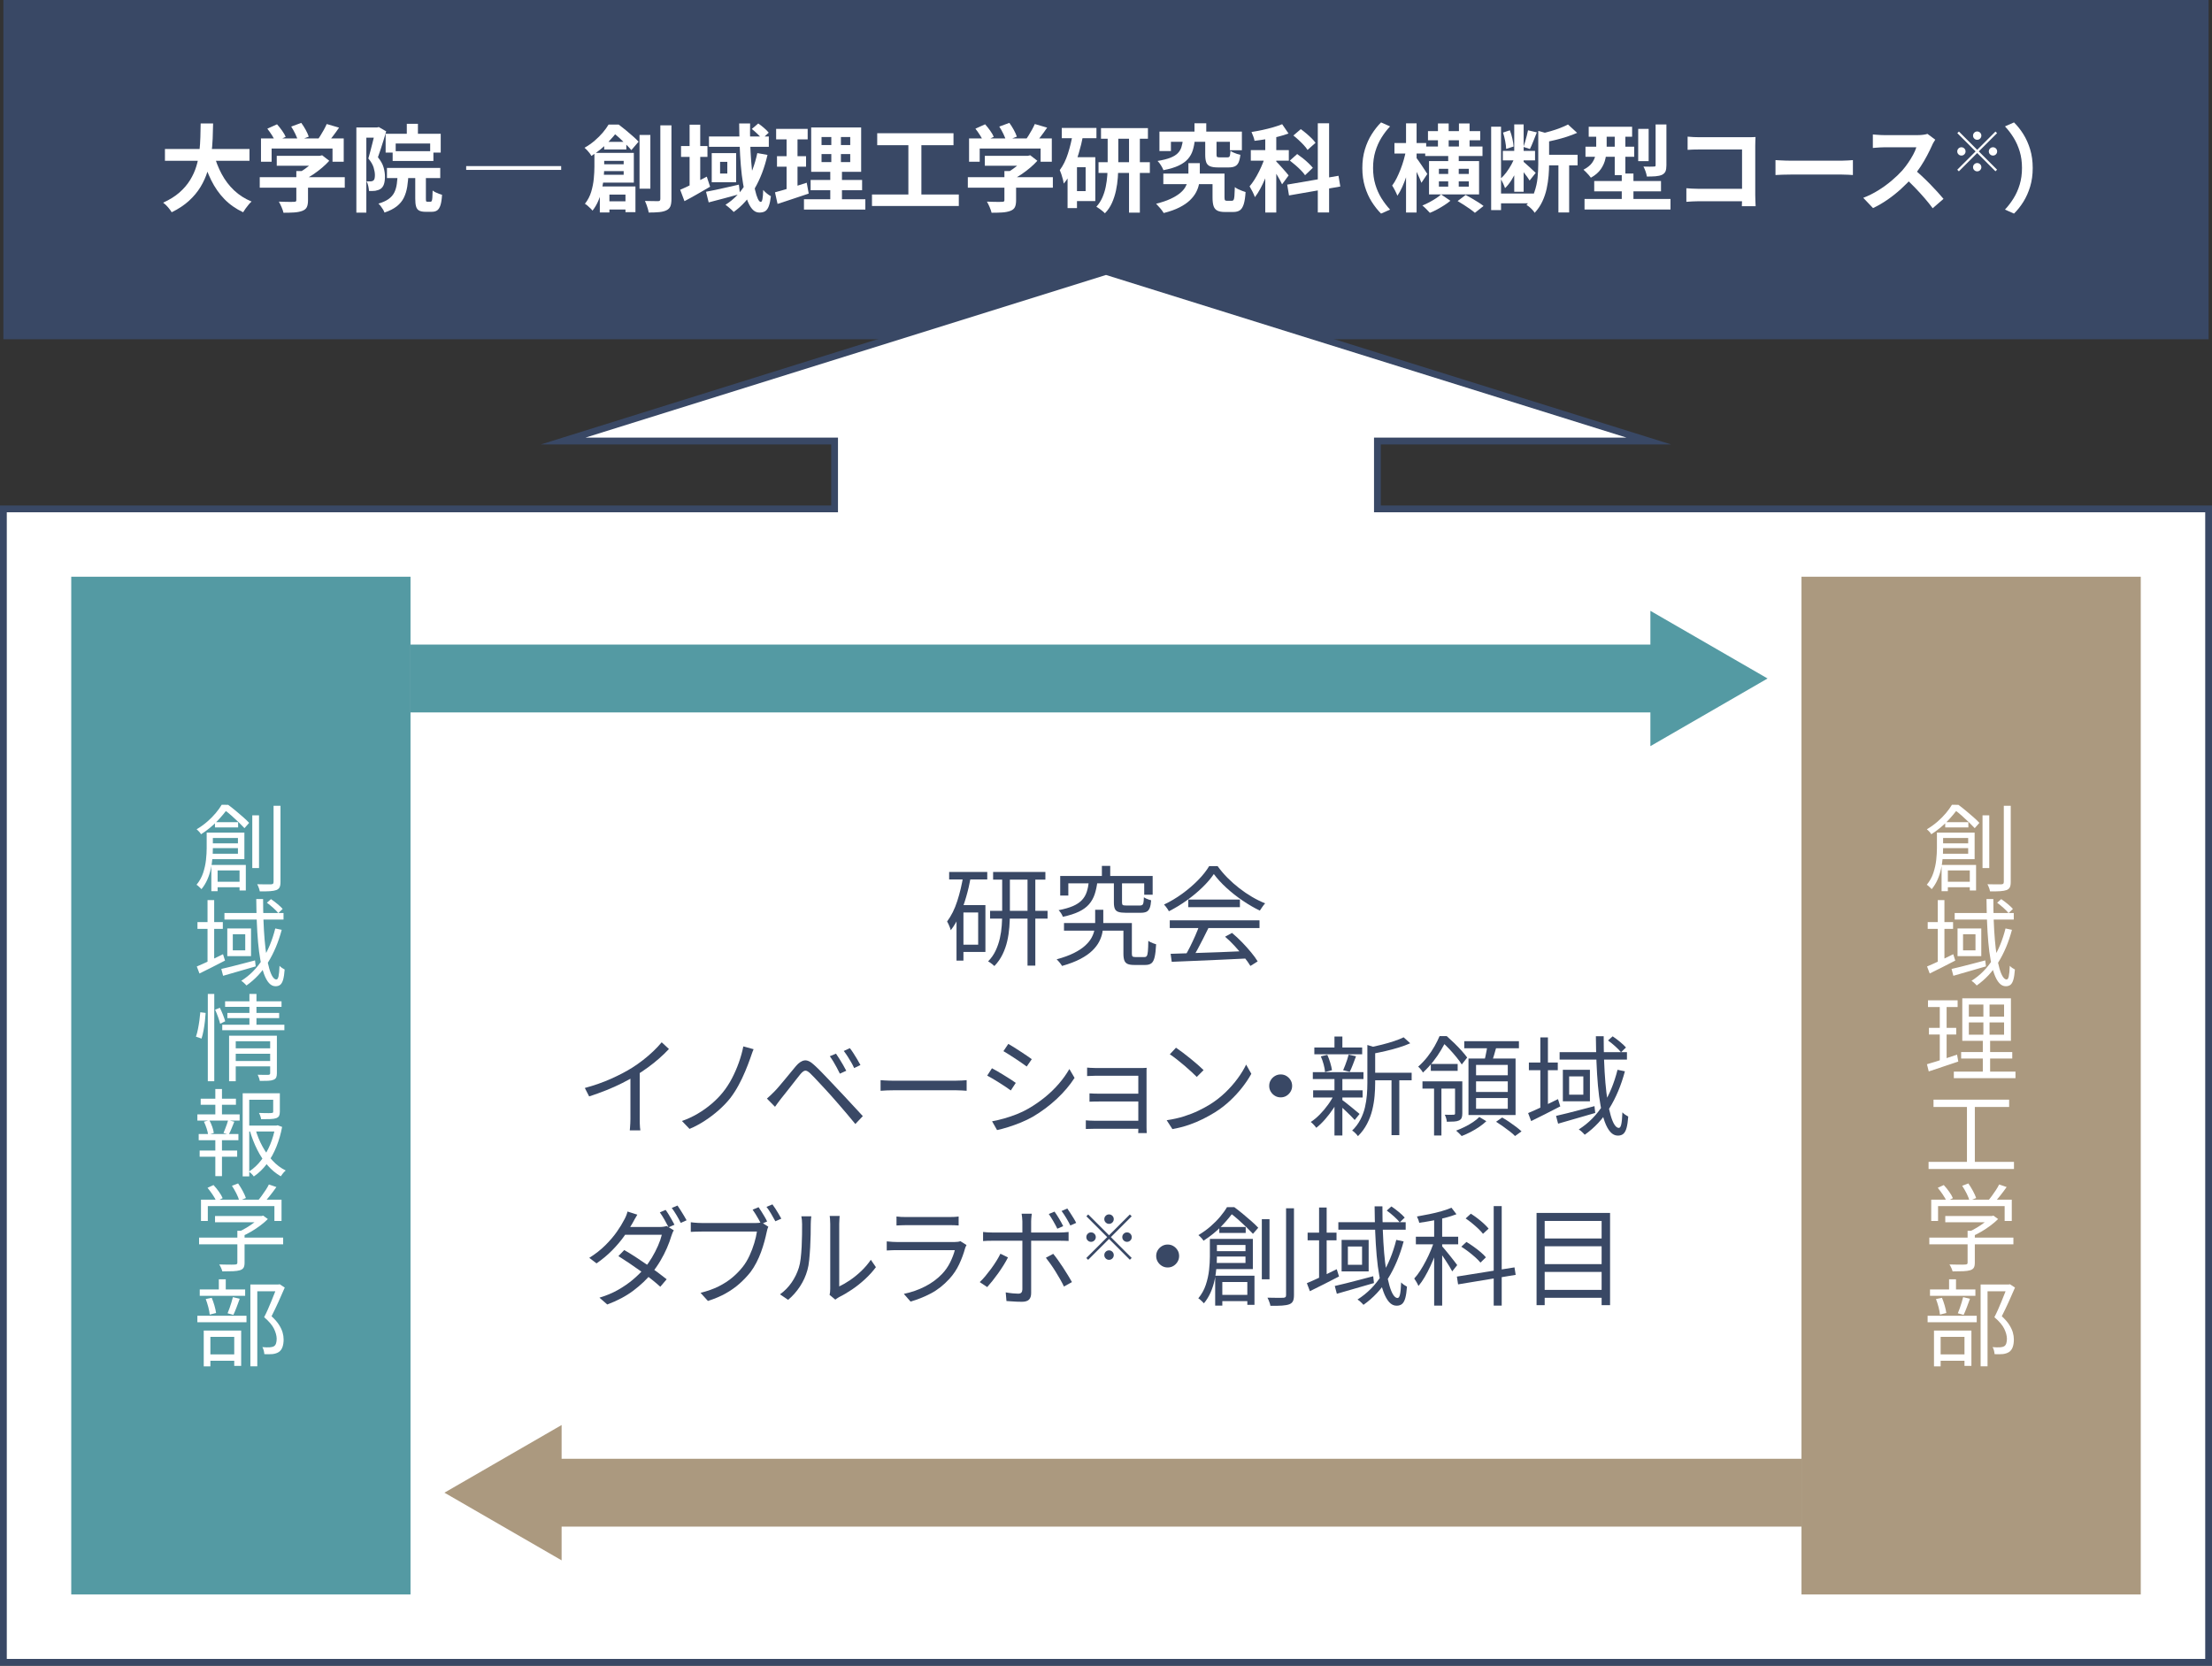 <?xml version="1.0" encoding="UTF-8"?>
<svg id="Layer_2" data-name="Layer 2" xmlns="http://www.w3.org/2000/svg" width="326" height="245.5" viewBox="0 0 326 245.5">
  <rect x="0" y="0" width="326" height="245.5" fill="#333333" stroke="none"/>
  <g id="_レイヤー_1" data-name="レイヤー 1">
    <g>
      <rect x=".5" width="325" height="50" style="fill: #394865;"/>
      <g>
        <path d="m29.573,18.194h1.834c-.009.709-.03,1.458-.063,2.247-.032.788-.104,1.589-.217,2.4-.111.812-.291,1.617-.539,2.415-.247.798-.592,1.563-1.035,2.296-.443.733-1.014,1.417-1.709,2.052-.695.634-1.542,1.194-2.541,1.68-.131-.224-.312-.472-.545-.742-.234-.271-.472-.494-.715-.672.953-.43,1.75-.926,2.395-1.491.645-.564,1.169-1.176,1.574-1.834.406-.658.717-1.344.932-2.058s.361-1.436.441-2.163c.078-.729.128-1.442.146-2.143.019-.699.033-1.362.042-1.987Zm-5.264,3.766h12.46v1.736h-12.46v-1.736Zm7.196.7c.279,1.063.666,2.058,1.162,2.981.494.925,1.107,1.731,1.84,2.423.733.69,1.59,1.236,2.569,1.638-.14.121-.286.275-.44.462s-.304.38-.448.581c-.146.2-.264.38-.356.539-1.074-.504-1.996-1.153-2.766-1.946s-1.416-1.72-1.939-2.779c-.522-1.059-.961-2.228-1.315-3.507l1.694-.392Z" style="fill: #fff;"/>
        <path d="m38.281,26.118h12.53v1.54h-12.53v-1.54Zm.182-5.712h12.194v3.43h-1.651v-1.946h-8.975v1.946h-1.568v-3.43Zm.938-1.442l1.429-.644c.252.279.498.59.741.931s.42.646.532.917l-1.512.714c-.104-.261-.27-.571-.498-.931s-.459-.688-.692-.987Zm1.386,4.004h6.454v1.456h-6.454v-1.456Zm2.885,2.24h1.722v4.326c0,.43-.062.765-.183,1.008s-.35.425-.686.546-.729.196-1.176.225c-.448.027-.971.042-1.568.042-.056-.243-.152-.521-.287-.833-.135-.313-.268-.581-.398-.806.299.01.602.02.91.028.308.01.58.014.818.014s.404-.004.497-.014c.14,0,.233-.019.28-.056s.07-.103.07-.196v-4.284Zm-.756-6.552l1.483-.546c.224.299.44.639.651,1.021.209.383.361.719.455,1.008l-1.582.616c-.075-.279-.208-.618-.399-1.015s-.395-.759-.608-1.085Zm3.793,4.312h.406l.364-.084,1.05.812c-.309.345-.668.69-1.078,1.036-.41.345-.84.67-1.287.973-.449.304-.901.567-1.359.791-.102-.149-.244-.319-.426-.511-.183-.191-.334-.348-.455-.47.363-.187.725-.41,1.084-.672.359-.261.689-.529.988-.805.298-.275.536-.525.713-.749v-.322Zm1.442-4.689l1.819.532c-.316.467-.648.924-.993,1.371-.346.448-.658.826-.938,1.135l-1.386-.504c.187-.243.371-.509.554-.799.182-.289.356-.585.524-.889.168-.303.308-.586.42-.847Z" style="fill: #fff;"/>
        <path d="m52.52,18.782h3.304v1.512h-1.834v11.046h-1.47v-12.558Zm2.8,0h.267l.237-.056,1.093.63c-.113.392-.238.816-.379,1.273-.14.458-.282.905-.427,1.344-.145.439-.282.841-.413,1.204.43.532.709,1.036.84,1.513.131.476.196.919.196,1.33,0,.447-.049.821-.147,1.119-.098.299-.259.528-.482.687-.112.075-.236.136-.371.182-.135.047-.277.084-.428.112-.261.028-.568.037-.924.028-.009-.196-.044-.435-.104-.715-.061-.279-.147-.518-.259-.714.131.01.244.015.343.015h.272c.168-.01.299-.052.393-.126.084-.065.143-.166.175-.302.032-.135.05-.301.05-.496,0-.327-.063-.7-.189-1.12s-.385-.863-.777-1.33c.094-.317.189-.665.287-1.043s.196-.759.294-1.142c.099-.382.187-.739.267-1.07.078-.332.142-.609.188-.833v-.49Zm3.29,6.678h1.596c-.027.756-.091,1.439-.188,2.051-.099.611-.267,1.158-.505,1.639-.237.48-.585.9-1.043,1.26-.457.359-1.059.665-1.805.917-.047-.14-.119-.292-.218-.455-.098-.163-.208-.324-.329-.483-.121-.158-.238-.284-.35-.378.635-.187,1.139-.415,1.512-.686s.65-.59.833-.959.306-.793.371-1.274c.065-.48.107-1.024.126-1.631Zm-1.777-5.74h8.119v2.772h-1.554v-1.344h-5.082v1.344h-1.483v-2.772Zm.195,5.026h7.854v1.498h-7.854v-1.498Zm.84-2.464h6.006v1.441h-6.006v-1.441Zm2.086-4.032h1.639v2.212h-1.639v-2.212Zm1.246,7.042h1.568v3.977c0,.214.012.345.035.392s.086.07.188.07h.476c.066,0,.119-.037.162-.112.041-.074.072-.231.09-.469.02-.238.033-.596.043-1.071.102.084.235.168.398.252.164.084.336.159.518.224.183.065.339.117.47.154-.038.653-.114,1.162-.231,1.526-.116.363-.275.618-.476.763s-.47.217-.806.217h-.938c-.401,0-.712-.061-.931-.182-.22-.121-.369-.324-.448-.609-.08-.284-.119-.665-.119-1.141v-3.99Z" style="fill: #fff;"/>
        <path d="m68.703,25.04v-.56h14v.56h-14Z" style="fill: #fff;"/>
        <path d="m89.689,18.362h.924v.336h.531v.476c-.42.569-.949,1.192-1.589,1.869s-1.439,1.323-2.401,1.939c-.056-.121-.145-.262-.266-.42-.121-.159-.25-.309-.385-.448-.135-.141-.254-.252-.357-.336.561-.317,1.064-.67,1.512-1.058.449-.387.843-.781,1.184-1.183s.623-.793.848-1.176Zm-2.086,4.172h1.441v2.058c0,.467-.023.979-.07,1.533-.047.556-.131,1.127-.252,1.715s-.297,1.157-.525,1.708-.52,1.05-.875,1.498c-.064-.093-.168-.208-.308-.343-.14-.136-.282-.266-.427-.392s-.273-.218-.385-.273c.429-.541.739-1.134.931-1.778.191-.644.317-1.285.378-1.925.061-.639.092-1.229.092-1.771v-2.03Zm.686,1.68h4.466v1.008h-4.466v-1.008Zm.126-1.68h4.998v4.382h-5.04v-1.162h3.542v-2.044h-3.5v-1.176Zm-.015,4.942h5.25v3.794h-1.47v-2.591h-2.366v2.633h-1.414v-3.836Zm.603,2.197h4.172v1.204h-4.172v-1.204Zm.042-8.764h3.262v1.12h-3.262v-1.12Zm.994-2.548h1.148c.326.242.672.516,1.035.818.364.304.715.603,1.051.896s.615.562.84.805l-1.064,1.246c-.205-.242-.462-.521-.77-.833-.309-.312-.633-.627-.974-.945-.341-.316-.665-.583-.973-.798h-.294v-1.189Zm4.214,1.525h1.596v7.925h-1.596v-7.925Zm3.065-1.414h1.639v10.851c0,.476-.055.84-.161,1.092-.107.252-.296.443-.567.574-.279.14-.635.23-1.063.272-.43.042-.952.063-1.568.063-.019-.159-.058-.341-.118-.546-.062-.206-.129-.413-.203-.623-.075-.21-.15-.39-.225-.539.42.01.812.017,1.176.021.364.005.616.008.756.008.121,0,.208-.026.26-.077.051-.052.076-.138.076-.259v-10.837Z" style="fill: #fff;"/>
        <path d="m100.244,27.966c.495-.205,1.095-.485,1.8-.84.704-.354,1.411-.719,2.121-1.092l.489,1.484c-.625.363-1.267.734-1.924,1.112-.658.378-1.277.717-1.855,1.016l-.631-1.681Zm.127-6.439h3.892v1.596h-3.892v-1.596Zm1.26-3.15h1.568v9.395h-1.568v-9.395Zm2.422,9.884c.41-.074.88-.168,1.407-.279.526-.112,1.085-.236,1.673-.371.588-.136,1.176-.269,1.764-.399l.154,1.386c-.783.225-1.582.441-2.395.651-.812.21-1.549.404-2.211.581l-.393-1.568Zm.434-8.147h8.82v1.525h-8.82v-1.525Zm.406,2.45h3.598v4.298h-3.598v-4.298Zm1.232,1.287v1.723h1.064v-1.723h-1.064Zm5.488-1.287l1.498.266c-.43,1.876-1.058,3.525-1.883,4.949-.826,1.423-1.86,2.578-3.102,3.465-.074-.094-.188-.208-.336-.343-.149-.136-.301-.269-.455-.399s-.292-.238-.413-.322c1.231-.774,2.23-1.812,2.996-3.114.765-1.303,1.33-2.803,1.694-4.501Zm-2.674-4.368h1.609c-.019.934-.014,1.866.014,2.8.028.934.075,1.832.141,2.695.064.863.146,1.661.244,2.394.099.732.211,1.374.336,1.925.127.551.262.98.406,1.288.145.309.292.462.441.462.103,0,.182-.138.238-.413.056-.274.093-.726.111-1.351.159.187.344.364.553.532.211.168.404.299.582.392-.075.616-.178,1.102-.309,1.456s-.306.603-.525.742c-.219.14-.51.21-.875.21-.4,0-.754-.175-1.057-.525-.303-.35-.564-.842-.783-1.477-.22-.635-.402-1.372-.547-2.212s-.256-1.75-.336-2.73c-.079-.979-.138-1.995-.175-3.045s-.061-2.098-.069-3.143Zm1.861.812l.952-.812c.271.187.556.408.854.665.298.257.527.487.686.692l-.98.91c-.158-.205-.383-.445-.672-.721s-.569-.521-.84-.735Z" style="fill: #fff;"/>
        <path d="m114.217,28.344c.41-.111.87-.24,1.379-.385s1.048-.308,1.617-.49c.569-.182,1.129-.361,1.68-.539l.295,1.597c-.785.261-1.578.527-2.381.798s-1.539.514-2.212.728l-.378-1.708Zm.168-9.352h4.648v1.554h-4.648v-1.554Zm.126,4.032h4.284v1.54h-4.284v-1.54Zm1.414-3.416h1.61v8.596l-1.61.266v-8.861Zm2.562,9.758h9.045v1.525h-9.045v-1.525Zm.98-2.842h7.588v1.512h-7.588v-1.512Zm.084-7.742h7.364v6.538h-7.364v-6.538Zm1.525,1.414v1.176h4.229v-1.176h-4.229Zm0,2.506v1.189h4.229v-1.189h-4.229Zm1.443-3.318h1.413v5.265h.154v5.432h-1.722v-5.432h.154v-5.265Z" style="fill: #fff;"/>
        <path d="m128.511,28.666h12.796v1.694h-12.796v-1.694Zm.771-9.03h11.242v1.765h-11.242v-1.765Zm4.592.967h1.918v8.75h-1.918v-8.75Z" style="fill: #fff;"/>
        <path d="m142.637,26.118h12.53v1.54h-12.53v-1.54Zm.182-5.712h12.194v3.43h-1.651v-1.946h-8.975v1.946h-1.568v-3.43Zm.938-1.442l1.429-.644c.252.279.498.59.741.931s.42.646.532.917l-1.512.714c-.104-.261-.27-.571-.498-.931s-.459-.688-.692-.987Zm1.386,4.004h6.454v1.456h-6.454v-1.456Zm2.885,2.24h1.722v4.326c0,.43-.062.765-.183,1.008s-.35.425-.686.546-.729.196-1.176.225c-.448.027-.971.042-1.568.042-.056-.243-.152-.521-.287-.833-.135-.313-.268-.581-.398-.806.299.01.602.02.91.028.308.01.58.014.818.014s.404-.004.497-.014c.14,0,.233-.019.28-.056s.07-.103.07-.196v-4.284Zm-.756-6.552l1.483-.546c.224.299.44.639.651,1.021.209.383.361.719.455,1.008l-1.582.616c-.075-.279-.208-.618-.399-1.015s-.395-.759-.608-1.085Zm3.793,4.312h.406l.364-.084,1.05.812c-.309.345-.668.69-1.078,1.036-.41.345-.84.67-1.287.973-.449.304-.901.567-1.359.791-.102-.149-.244-.319-.426-.511-.183-.191-.334-.348-.455-.47.363-.187.725-.41,1.084-.672.359-.261.689-.529.988-.805.298-.275.536-.525.713-.749v-.322Zm1.442-4.689l1.819.532c-.316.467-.648.924-.993,1.371-.346.448-.658.826-.938,1.135l-1.386-.504c.187-.243.371-.509.554-.799.182-.289.356-.585.524-.889.168-.303.308-.586.42-.847Z" style="fill: #fff;"/>
        <path d="m158.121,19.594l1.512.336c-.168.887-.383,1.77-.645,2.646-.261.877-.573,1.698-.938,2.464-.363.766-.789,1.438-1.273,2.016-.02-.148-.062-.35-.127-.602-.064-.252-.14-.506-.224-.763s-.163-.465-.237-.623c.494-.663.896-1.475,1.203-2.437.309-.961.551-1.974.729-3.038Zm-1.639-.741h5.11v1.512h-5.11v-1.512Zm.854,4.312h1.386v7.504h-1.386v-7.504Zm.728,0h3.36v6.468h-3.36v-1.47h1.933v-3.514h-1.933v-1.484Zm5.18-3.556h1.568v4.746c0,.578-.023,1.188-.07,1.826-.046.64-.137,1.274-.272,1.904s-.331,1.234-.588,1.813c-.257.578-.604,1.092-1.043,1.54-.093-.104-.215-.215-.364-.336-.148-.122-.306-.241-.469-.357-.164-.117-.306-.208-.427-.273.373-.41.669-.867.889-1.372.22-.504.386-1.033.497-1.589.111-.555.187-1.104.225-1.645.037-.541.055-1.05.055-1.526v-4.731Zm-1.344,4.298h7.561v1.582h-7.561v-1.582Zm.364-5.026h6.916v1.568h-6.916v-1.568Zm4.13.687h1.596v11.773h-1.596v-11.773Z" style="fill: #fff;"/>
        <path d="m175.145,24.046h1.68v1.834c0,.401-.037.808-.111,1.218-.074.411-.219.822-.434,1.232-.215.411-.519.805-.91,1.183-.393.378-.903.729-1.533,1.051-.63.321-1.407.6-2.331.833-.122-.206-.292-.439-.511-.7-.22-.262-.423-.485-.609-.672.83-.205,1.528-.438,2.094-.7.564-.262,1.023-.534,1.379-.819.354-.284.623-.578.805-.882.182-.303.308-.606.378-.91.069-.303.104-.595.104-.875v-1.792Zm-.798-3.514h1.765c-.066.598-.174,1.137-.322,1.617-.149.48-.388.907-.715,1.28-.326.374-.779.698-1.357.974s-1.33.502-2.254.679c-.074-.205-.195-.443-.364-.714-.168-.271-.336-.485-.504-.645.794-.13,1.426-.289,1.897-.476.471-.187.832-.408,1.084-.665.253-.257.432-.555.539-.896s.185-.726.231-1.155Zm-3.472-1.134h12.152v2.743h-1.765v-1.245h-8.694v1.372h-1.693v-2.87Zm.574,6.188h8.176v1.554h-8.176v-1.554Zm4.592-7.42h1.736v2.226h-1.736v-2.226Zm1.582,2.437h1.666v2.184c0,.187.027.301.084.343.056.042.187.063.392.063h1.134c.112,0,.196-.021.252-.063.057-.042.099-.133.127-.272.027-.141.051-.351.069-.63.103.084.24.165.413.244.173.08.352.149.539.21.187.062.354.105.504.134-.056.494-.146.875-.273,1.141-.125.266-.305.453-.539.56-.232.107-.536.161-.909.161h-1.582c-.505,0-.894-.058-1.169-.175-.275-.116-.463-.312-.561-.588s-.146-.646-.146-1.113v-2.197Zm1.078,4.983h1.764v3.5c0,.225.023.364.07.42.047.057.14.084.279.084h.756c.104,0,.183-.044.238-.133.057-.089.096-.277.119-.567.023-.289.045-.728.062-1.315.121.103.275.2.463.294.187.094.383.178.588.252.205.075.383.136.531.182-.047.766-.137,1.363-.272,1.792-.136.43-.324.729-.567.896-.242.168-.568.252-.979.252h-1.246c-.458,0-.819-.065-1.085-.196s-.453-.35-.561-.658c-.107-.308-.16-.736-.16-1.288v-3.514Z" style="fill: #fff;"/>
        <path d="m186.555,22.758l.98.42c-.131.504-.289,1.027-.477,1.568-.187.541-.392,1.076-.615,1.603-.225.528-.463,1.024-.715,1.491s-.514.873-.783,1.218c-.084-.242-.203-.515-.357-.818s-.297-.562-.428-.777c.243-.28.484-.608.722-.987.237-.378.464-.781.679-1.211.215-.429.406-.858.574-1.287.168-.43.309-.836.42-1.219Zm-2.212-.63h5.601v1.554h-5.601v-1.554Zm4.62-3.822l.938,1.372c-.484.178-1.01.336-1.574.477-.564.14-1.141.259-1.729.356-.588.099-1.157.18-1.708.245-.027-.187-.089-.403-.182-.65-.094-.248-.182-.465-.266-.651.541-.084,1.082-.185,1.623-.301.541-.117,1.064-.247,1.568-.393.504-.145.947-.296,1.33-.455Zm-2.492,1.19h1.624v11.83h-1.624v-11.83Zm1.582,4.27c.094.084.227.22.398.406.174.188.359.395.561.623s.385.439.553.63c.168.191.285.334.351.428l-.966,1.315c-.084-.187-.194-.403-.33-.651-.135-.247-.281-.501-.44-.763-.159-.261-.312-.509-.462-.742-.149-.232-.279-.424-.393-.573l.729-.673Zm1.652,3.444l7.56-1.302.267,1.582-7.561,1.315-.266-1.596Zm.392-3.542l1.078-.966c.271.187.556.399.854.637.299.238.576.481.832.729.258.247.465.469.623.665l-1.147,1.092c-.14-.215-.336-.45-.588-.707s-.522-.511-.812-.763c-.29-.252-.57-.481-.841-.687Zm.519-3.696l1.092-.938c.262.187.529.396.805.63s.537.472.784.714c.247.243.44.467.581.672l-1.176,1.05c-.121-.205-.299-.434-.532-.686s-.485-.504-.756-.756-.537-.48-.798-.687Zm3.598-1.806h1.666v13.146h-1.666v-13.146Z" style="fill: #fff;"/>
        <path d="m200.779,24.76c0-.998.126-1.913.378-2.744.252-.83.588-1.577,1.008-2.239.42-.663.878-1.241,1.372-1.736l1.33.588c-.467.495-.889,1.048-1.268,1.659-.377.611-.679,1.286-.902,2.023-.225.737-.336,1.554-.336,2.449,0,.887.111,1.701.336,2.443.224.742.525,1.416.902,2.023.379.606.801,1.161,1.268,1.665l-1.33.589c-.494-.495-.952-1.074-1.372-1.736-.42-.663-.756-1.409-1.008-2.24-.252-.83-.378-1.745-.378-2.744Z" style="fill: #fff;"/>
        <path d="m207.219,22.156l.952.308c-.103.561-.229,1.139-.378,1.736-.149.598-.32,1.183-.512,1.757s-.398,1.108-.623,1.604c-.223.494-.461.924-.713,1.287-.084-.224-.201-.48-.351-.77s-.289-.532-.42-.729c.233-.308.452-.667.658-1.077.205-.411.399-.85.581-1.316s.34-.94.476-1.421.245-.94.329-1.379Zm-1.708-1.078h4.677v1.554h-4.677v-1.554Zm1.708-2.898h1.555v13.146h-1.555v-13.146Zm1.484,5.026c.074.094.191.252.35.476.158.225.326.47.504.735s.341.514.49.742.252.39.309.482l-.869,1.303c-.074-.205-.172-.446-.293-.722-.122-.274-.255-.56-.399-.854-.146-.294-.284-.571-.42-.833s-.245-.472-.329-.63l.658-.7Zm3.682,5.446l1.372.938c-.252.215-.553.435-.903.658-.35.224-.707.434-1.07.63-.364.196-.715.359-1.051.49-.131-.149-.303-.331-.518-.546s-.41-.393-.588-.532c.326-.131.665-.289,1.016-.476.35-.187.678-.381.986-.581.309-.201.561-.395.756-.581Zm-2.338-7.057h8.441v1.4h-8.441v-1.4Zm.406-2.268h7.699v1.344h-7.699v-1.344Zm.154,4.41h7.377v4.914h-7.377v-4.914Zm1.315-5.544h1.582v4.312h-1.582v-4.312Zm.14,6.691v.756h4.41v-.756h-4.41Zm0,1.849v.77h4.41v-.77h-4.41Zm1.373-4.187h1.553v5.572h-1.553v-5.572Zm1.385,7.084l1.19-.896c.28.149.586.319.917.511.332.191.651.385.959.581.309.196.561.373.756.532l-1.273,1.008c-.178-.159-.411-.341-.7-.546-.29-.206-.598-.413-.925-.623-.326-.21-.635-.399-.924-.567Zm.197-11.438h1.567v4.326h-1.567v-4.326Z" style="fill: #fff;"/>
        <path d="m219.763,18.67h1.456v12.292h-1.456v-12.292Zm.91,9.856h5.334v1.441h-5.334v-1.441Zm2.618-5.502l.896.392c-.16.514-.362,1.043-.609,1.589-.248.546-.521,1.058-.819,1.533s-.616.873-.952,1.19c-.065-.206-.16-.441-.287-.707-.125-.267-.244-.497-.356-.693.289-.252.569-.56.84-.924s.521-.754.749-1.169.408-.819.539-1.211Zm-1.807-.784h4.746v1.399h-4.746v-1.399Zm.028-2.702l1.009-.336c.148.383.272.796.371,1.239.098.443.155.828.174,1.154l-1.092.351c-.01-.327-.059-.717-.146-1.169-.089-.453-.193-.866-.315-1.239Zm1.652-1.204h1.386v9.926h-1.386v-9.926Zm1.344,5.488c.084.074.212.187.386.336.172.149.354.312.545.49.191.177.369.343.532.497.163.153.282.264.357.328l-.896,1.135c-.084-.141-.198-.311-.343-.512-.145-.2-.299-.405-.462-.615s-.319-.408-.47-.596c-.148-.187-.275-.34-.377-.462l.728-.602Zm.687-4.62l1.302.308c-.178.43-.353.868-.525,1.316s-.339.826-.497,1.134l-.951-.308c.084-.233.168-.492.252-.777.084-.284.162-.574.237-.868s.136-.562.183-.805Zm1.512.084l1.96.56c-.01.122-.131.201-.364.238v4.116c0,.522-.025,1.095-.076,1.715-.053.621-.147,1.256-.287,1.904-.141.648-.354,1.276-.638,1.883s-.66,1.162-1.127,1.666c-.065-.121-.168-.259-.308-.413-.141-.154-.289-.299-.448-.434-.159-.136-.308-.236-.448-.302.532-.578.92-1.213,1.162-1.903.242-.691.398-1.394.469-2.107s.105-1.388.105-2.022v-4.9Zm4.382-.938l1.344,1.232c-.467.205-.973.396-1.519.574-.547.177-1.102.334-1.666.469-.564.136-1.118.255-1.659.357-.038-.178-.104-.39-.203-.638-.098-.247-.198-.459-.301-.637.485-.112.973-.238,1.463-.378s.956-.296,1.399-.469.824-.344,1.142-.512Zm-3.626,4.467h5.04v1.554h-5.04v-1.554Zm2.212.783h1.582v7.715h-1.582v-7.715Z" style="fill: #fff;"/>
        <path d="m235.247,19.272h1.54v2.506c0,.504-.059,1.031-.176,1.582-.116.551-.342,1.07-.679,1.561-.336.49-.825.912-1.47,1.268-.074-.112-.18-.243-.314-.393-.136-.149-.275-.299-.42-.448-.146-.148-.265-.261-.357-.336.568-.298.984-.627,1.246-.986.261-.359.432-.737.511-1.135.079-.396.119-.781.119-1.154v-2.464Zm-1.722,10.052h12.67v1.554h-12.67v-1.554Zm.14-7.7h7.182v1.484h-7.182v-1.484Zm.476-2.94h6.398v1.471h-6.398v-1.471Zm.812,7.994h9.842v1.526h-9.842v-1.526Zm3.023-7.42h1.568v6.553h-1.568v-6.553Zm1.036,6.314h1.722v4.899h-1.722v-4.899Zm2.423-6.58h1.539v4.76h-1.539v-4.76Zm2.562-.645h1.596v6.007c0,.383-.044.681-.133.896s-.264.388-.524.519c-.262.111-.574.182-.938.21-.364.027-.794.042-1.288.042-.028-.215-.092-.465-.189-.749-.098-.285-.203-.525-.314-.722.316.01.627.015.931.015s.502-.005.595-.015c.112,0,.185-.014.217-.042.033-.027.05-.088.05-.182v-5.979Z" style="fill: #fff;"/>
        <path d="m248.533,27.742c.242.019.516.037.818.056.304.019.614.028.932.028h7.561v1.834h-7.505c-.271,0-.581.01-.931.028s-.643.037-.875.056v-2.002Zm.182-7.603c.262.028.556.05.883.063.326.014.605.021.84.021h7.056c.205,0,.432-.002.679-.007.248-.004.432-.012.553-.021-.009.158-.019.361-.027.608-.01.248-.014.475-.014.68v7.252c0,.242.006.527.021.854.015.327.025.593.035.798h-2.03c.01-.205.016-.432.021-.679.004-.247.007-.497.007-.749v-6.93h-6.286c-.299,0-.613.005-.945.014-.331.01-.595.023-.791.042v-1.946Z" style="fill: #fff;"/>
        <path d="m261.666,23.598c.168.01.382.021.644.035.261.015.534.026.819.035.284.01.548.014.791.014h7.518c.326,0,.635-.011.924-.034s.527-.04.715-.05v2.198c-.16-.009-.397-.023-.715-.042s-.625-.027-.924-.027h-7.518c-.402,0-.812.007-1.232.021s-.761.03-1.021.049v-2.198Z" style="fill: #fff;"/>
        <path d="m285.213,20.588c-.055.084-.137.215-.244.393-.107.177-.189.341-.245.489-.196.439-.437.929-.722,1.471-.284.541-.605,1.085-.965,1.631s-.74,1.057-1.142,1.533c-.522.588-1.099,1.169-1.729,1.742-.629.574-1.292,1.102-1.987,1.582-.695.481-1.407.894-2.136,1.239l-1.441-1.512c.756-.289,1.488-.653,2.198-1.092.709-.439,1.367-.915,1.974-1.429.607-.513,1.129-1.013,1.568-1.498.308-.354.6-.732.875-1.134s.52-.8.734-1.197c.215-.396.373-.763.477-1.099h-4.746c-.195,0-.401.007-.616.021-.215.014-.417.027-.608.042-.191.014-.339.025-.441.034v-1.987c.141.009.312.023.518.042s.414.032.623.042c.211.009.385.014.525.014h4.941c.309,0,.591-.019.848-.056.256-.037.455-.079.595-.126l1.147.854Zm-3.135,4.354c.363.289.75.625,1.162,1.008.41.383.816.779,1.217,1.189.402.411.773.806,1.113,1.184.341.378.628.707.861.987l-1.596,1.386c-.346-.477-.74-.971-1.184-1.484-.443-.513-.91-1.024-1.4-1.533-.489-.508-.986-.991-1.49-1.448l1.316-1.288Z" style="fill: #fff;"/>
        <path d="m291.395,22.08l2.693-2.693.236.236-2.693,2.693,2.693,2.693-.236.236-2.693-2.693-2.701,2.702-.237-.237,2.702-2.701-2.693-2.693.236-.236,2.693,2.693Zm-1.714.236c0,.169-.06.312-.18.433s-.265.18-.433.18c-.169,0-.312-.06-.433-.18s-.18-.264-.18-.433.06-.312.18-.433c.12-.119.264-.18.433-.18.168,0,.312.061.433.18.12.12.18.264.18.433Zm1.714-1.714c-.169,0-.312-.06-.433-.18s-.18-.264-.18-.433.06-.312.18-.433c.12-.119.264-.18.433-.18.168,0,.312.061.433.18.12.12.18.264.18.433s-.06.312-.18.433-.265.18-.433.18Zm0,3.428c.168,0,.312.061.433.18.12.12.18.264.18.433s-.06.312-.18.433-.265.18-.433.18c-.169,0-.312-.06-.433-.18s-.18-.264-.18-.433.06-.312.18-.433c.12-.119.264-.18.433-.18Zm1.714-1.714c0-.169.06-.312.18-.433.12-.119.264-.18.433-.18.168,0,.312.061.433.18.12.12.18.264.18.433s-.06.312-.18.433-.265.18-.433.18c-.169,0-.312-.06-.433-.18s-.18-.264-.18-.433Z" style="fill: #fff;"/>
        <path d="m299.577,24.76c0,.999-.126,1.914-.378,2.744-.252.831-.586,1.577-1.001,2.24-.415.662-.875,1.241-1.379,1.736l-1.33-.589c.467-.504.89-1.059,1.267-1.665.379-.607.68-1.281.903-2.023s.337-1.557.337-2.443c0-.896-.113-1.712-.337-2.449s-.524-1.412-.903-2.023c-.377-.611-.8-1.164-1.267-1.659l1.33-.588c.504.495.964,1.073,1.379,1.736.415.662.749,1.409,1.001,2.239.252.831.378,1.746.378,2.744Z" style="fill: #fff;"/>
      </g>
      <g>
        <polygon points="203 75 203 65 243 65 163 40 83 65 123 65 123 75 .5 75 .5 245 325.5 245 325.5 75 203 75" style="fill: #fff;"/>
        <polygon points="203 75 203 65 243 65 163 40 83 65 123 65 123 75 .5 75 .5 245 325.5 245 325.5 75 203 75" style="fill: none; stroke: #394865; stroke-miterlimit: 10;"/>
      </g>
      <g>
        <path d="m141.974,129.026l1.101.239c-.181,1-.409,1.978-.686,2.936-.277.957-.598,1.853-.965,2.688s-.801,1.571-1.301,2.21c-.021-.106-.063-.239-.127-.398-.064-.16-.134-.325-.208-.495s-.144-.303-.207-.398c.616-.819,1.116-1.821,1.499-3.008.383-1.186.681-2.443.894-3.772Zm-2.09-.511h5.616v1.101h-5.616v-1.101Zm1.085,4.882h1.021v8.184h-1.021v-8.184Zm.511,0h3.749v6.908h-3.749v-1.069h2.681v-4.754h-2.681v-1.085Zm6.222-4.388h1.133v5.6c0,.66-.027,1.338-.08,2.034-.053.697-.156,1.383-.311,2.059-.154.675-.383,1.326-.687,1.954-.303.627-.704,1.202-1.204,1.723-.064-.063-.152-.141-.264-.231-.111-.09-.223-.175-.335-.255-.111-.08-.221-.146-.327-.199.469-.479.838-1.008,1.109-1.588.271-.579.479-1.183.621-1.811.145-.627.237-1.255.279-1.883.043-.627.064-1.233.064-1.818v-5.584Zm-1.787,5.233h8.472v1.148h-8.472v-1.148Zm.447-5.728h7.705v1.133h-7.705v-1.133Zm5.072.446h1.149v13.354h-1.149v-13.354Z" style="fill: #394865;"/>
        <path d="m161.405,134.083h1.196v1.931c0,.437-.039.886-.119,1.348-.08.463-.236.926-.471,1.389-.234.462-.574.912-1.021,1.348-.446.437-1.031.846-1.754,1.229-.725.383-1.628.729-2.713,1.037-.085-.149-.205-.316-.359-.503-.154-.186-.301-.343-.438-.471,1.01-.276,1.855-.584,2.536-.925s1.23-.702,1.651-1.085c.42-.383.736-.769.949-1.156.213-.389.355-.771.43-1.149.075-.377.112-.736.112-1.076v-1.915Zm-.925-4.195h1.26c-.085.713-.221,1.348-.406,1.906-.187.559-.463,1.051-.83,1.476-.367.426-.864.79-1.492,1.093-.627.304-1.42.556-2.377.758-.042-.148-.127-.321-.255-.519-.128-.196-.25-.348-.366-.454.871-.17,1.581-.375,2.129-.614s.984-.532,1.309-.878.561-.747.71-1.204c.148-.457.255-.979.319-1.563Zm-4.229-.782h13.625v2.761h-1.244v-1.676h-11.184v1.803h-1.197v-2.888Zm.559,6.94h9.412v1.116h-9.412v-1.116Zm5.584-8.424h1.229v2.17h-1.229v-2.17Zm1.771,2.281h1.196v3.111c0,.191.037.313.112.367.074.053.255.079.542.079h1.994c.148,0,.264-.029.344-.088.079-.058.135-.173.167-.343s.054-.431.063-.781c.096.063.205.125.328.184.121.059.249.108.383.151.133.042.252.079.358.111-.032.479-.101.854-.208,1.125-.105.271-.263.457-.471.559-.207.101-.486.151-.837.151h-2.249c-.458,0-.812-.043-1.062-.128s-.423-.236-.519-.455c-.096-.218-.144-.523-.144-.917v-3.127Zm1.404,6.143h1.244v4.499c0,.213.032.351.096.414.063.064.202.096.415.096h1.355c.149,0,.261-.056.336-.167.074-.112.127-.338.159-.678.032-.341.053-.856.063-1.548.096.074.21.144.344.207.133.064.271.123.414.176.144.054.273.096.391.128-.042.808-.113,1.433-.215,1.874s-.258.747-.471.918c-.213.17-.511.255-.894.255h-1.659c-.404,0-.721-.048-.949-.144s-.391-.264-.486-.503-.144-.576-.144-1.013v-4.515Z" style="fill: #394865;"/>
        <path d="m178.891,128.818c-.426.639-.986,1.295-1.684,1.971-.696.676-1.467,1.316-2.312,1.922-.846.606-1.721,1.139-2.625,1.596-.053-.106-.119-.218-.199-.335s-.165-.233-.256-.351c-.09-.117-.178-.219-.263-.304.925-.436,1.815-.965,2.673-1.587.855-.622,1.632-1.287,2.328-1.994.697-.707,1.248-1.401,1.652-2.082h1.244c.425.596.909,1.167,1.451,1.715.543.548,1.122,1.061,1.739,1.539.616.479,1.247.907,1.891,1.284.644.378,1.284.694,1.923.949-.139.149-.274.322-.408.519-.133.197-.258.381-.374.551-.819-.394-1.657-.88-2.513-1.46-.856-.579-1.656-1.21-2.401-1.891-.745-.68-1.366-1.361-1.866-2.042Zm-6.493,6.828h13.226v1.133h-13.226v-1.133Zm.128,4.93c.936-.031,2.023-.066,3.262-.104,1.239-.037,2.556-.082,3.949-.136,1.393-.053,2.781-.111,4.164-.176l-.032,1.102c-1.341.063-2.69.127-4.052.191-1.362.063-2.654.119-3.877.167-1.224.048-2.309.093-3.255.136l-.159-1.181Zm4.243-4.212l1.341.384c-.246.5-.509,1.028-.791,1.587-.281.559-.562,1.099-.845,1.619-.282.521-.556.984-.821,1.388l-1.053-.366c.254-.415.518-.894.789-1.437.271-.542.529-1.093.773-1.65.244-.559.447-1.066.606-1.524Zm-1.644-3.78h7.61v1.116h-7.61v-1.116Zm5.425,5.472l1.021-.559c.5.415.992.872,1.477,1.372.483.5.928.995,1.332,1.484s.729.936.973,1.34l-1.068.67c-.245-.404-.569-.859-.974-1.364s-.843-1.019-1.315-1.539c-.475-.521-.955-.989-1.444-1.404Z" style="fill: #394865;"/>
        <path d="m86.193,160.35c1.382-.373,2.669-.824,3.86-1.356,1.19-.531,2.228-1.074,3.11-1.627.553-.352,1.094-.731,1.619-1.141.527-.41,1.023-.838,1.492-1.284.468-.447.883-.889,1.244-1.324l1.069.988c-.446.479-.931.947-1.452,1.404s-1.071.896-1.65,1.316c-.58.42-1.184.827-1.812,1.221-.585.351-1.244.712-1.978,1.084-.734.373-1.516.724-2.346,1.054-.83.329-1.67.633-2.521.909l-.638-1.244Zm6.716-2.313l1.372-.415v7.274c0,.202.002.415.008.639s.016.431.032.622c.016.191.034.34.056.446h-1.563c.011-.106.024-.255.04-.446s.029-.398.039-.622c.012-.224.017-.437.017-.639v-6.859Z" style="fill: #394865;"/>
        <path d="m111.064,154.638c-.096.213-.187.447-.271.702s-.165.484-.239.686c-.202.575-.446,1.205-.733,1.891-.287.687-.612,1.364-.974,2.034-.362.67-.766,1.298-1.212,1.883-.479.606-1.043,1.196-1.691,1.771s-1.34,1.101-2.074,1.579c-.734.479-1.483.878-2.25,1.197l-1.116-1.165c.798-.276,1.563-.63,2.298-1.061.733-.431,1.42-.918,2.058-1.46s1.196-1.111,1.675-1.707c.5-.616.947-1.303,1.34-2.058.395-.756.734-1.537,1.021-2.346.287-.808.505-1.595.654-2.361l1.516.415Z" style="fill: #394865;"/>
        <path d="m113.026,161.913c.212-.182.401-.352.566-.511.165-.16.353-.346.565-.559.191-.191.412-.436.662-.733s.521-.62.814-.966c.292-.346.582-.696.869-1.053s.553-.678.798-.965c.425-.5.846-.779,1.261-.838.414-.059.893.167,1.436.678.33.298.688.646,1.076,1.045.389.399.774.801,1.157,1.205s.729.771,1.037,1.101c.361.372.766.801,1.212,1.284.447.484.904.979,1.373,1.483.467.506.903.977,1.308,1.412l-1.101,1.165c-.373-.458-.77-.934-1.189-1.429-.42-.494-.834-.978-1.244-1.451-.409-.474-.784-.901-1.125-1.284-.233-.266-.494-.553-.781-.861l-.861-.926c-.287-.309-.556-.596-.806-.861s-.46-.479-.63-.639c-.309-.297-.562-.436-.758-.414-.197.021-.434.196-.71.526-.192.234-.409.508-.654.821-.245.314-.5.641-.766.981-.267.341-.521.665-.767.973-.244.309-.457.574-.638.798-.159.202-.321.415-.486.639-.165.223-.306.42-.423.59l-1.196-1.212Zm10.179-6.621c.138.191.3.437.486.733.186.298.372.606.559.926.186.319.342.606.471.861l-.941.431c-.139-.287-.287-.579-.447-.877-.159-.298-.327-.593-.502-.886-.176-.292-.354-.561-.535-.806l.91-.383Zm2.041-.813c.149.181.319.42.512.718.191.298.383.606.574.925.191.319.351.602.479.846l-.926.447c-.127-.287-.277-.577-.447-.87-.17-.292-.348-.582-.533-.869-.188-.287-.371-.548-.551-.781l.893-.415Z" style="fill: #394865;"/>
        <path d="m129.777,159.2c.16.011.356.024.591.04.233.017.491.027.773.032s.566.008.854.008h8.743c.403,0,.749-.011,1.037-.032.287-.021.516-.037.686-.048v1.563c-.16-.01-.396-.026-.71-.048-.313-.021-.646-.031-.997-.031h-8.759c-.437,0-.851.008-1.244.023s-.718.035-.974.056v-1.563Z" style="fill: #394865;"/>
        <path d="m146.193,157.445c.234.117.516.274.846.471.33.197.665.399,1.006.606.34.207.658.407.957.599.297.191.531.351.701.479l-.733,1.116c-.202-.148-.449-.321-.741-.519-.293-.196-.604-.398-.934-.605-.33-.208-.654-.407-.974-.599s-.596-.346-.829-.463l.701-1.085Zm.017,7.817c.585-.106,1.186-.247,1.803-.423.616-.175,1.228-.383,1.835-.622.605-.239,1.175-.513,1.707-.821.883-.511,1.701-1.074,2.457-1.691.754-.616,1.436-1.276,2.041-1.979.606-.701,1.122-1.425,1.548-2.169l.766,1.308c-.691,1.074-1.565,2.106-2.624,3.096-1.059.988-2.226,1.861-3.502,2.616-.543.309-1.131.593-1.763.854-.634.261-1.255.486-1.866.678-.612.191-1.168.34-1.668.446l-.733-1.292Zm2.393-11.406c.233.127.511.292.829.494.32.202.649.415.99.639.34.223.656.433.949.63.292.196.523.358.693.486l-.75,1.085c-.191-.138-.43-.309-.717-.511-.288-.202-.597-.412-.926-.63-.33-.218-.652-.426-.965-.622-.314-.197-.588-.364-.822-.503l.718-1.068Z" style="fill: #394865;"/>
        <path d="m160.025,165.119c.127.011.309.024.543.04.233.016.488.023.766.023h7.051v1.181h-7.035c-.256,0-.508.006-.758.017-.25.01-.439.016-.566.016v-1.276Zm.191-7.77c.096.011.247.021.455.032.207.011.42.019.638.024.218.005.396.008.534.008h6.174c.182,0,.361-.003.543-.008.181-.006.324-.014.431-.024-.011.085-.017.205-.017.359v8.399c0,.127.003.273.009.438.005.165.013.306.024.423h-1.261c.011-.096.016-.229.016-.399v-8.056h-5.919c-.139,0-.316.002-.534.008-.218.005-.431.014-.638.023-.208.011-.359.017-.455.017v-1.245Zm.352,3.797c.159.011.369.021.629.032.262.011.524.016.791.016h6.396v1.149h-6.381c-.277,0-.545.002-.807.008-.26.005-.47.014-.629.023v-1.229Z" style="fill: #394865;"/>
        <path d="m171.943,165.104c.936-.139,1.789-.33,2.561-.574.771-.245,1.475-.521,2.113-.83s1.207-.616,1.707-.925c.818-.511,1.574-1.099,2.266-1.763.691-.665,1.297-1.354,1.818-2.066s.936-1.394,1.244-2.042l.766,1.356c-.361.659-.809,1.329-1.34,2.01s-1.133,1.335-1.803,1.962c-.67.628-1.409,1.196-2.217,1.707-.533.33-1.115.654-1.748.974-.633.318-1.324.608-2.073.869-.75.261-1.566.471-2.448.63l-.846-1.308Zm1.371-10.689c.287.191.617.429.989.71.372.282.753.58,1.142.894.387.314.752.62,1.092.918s.623.558.846.781l-1.005,1.005c-.202-.201-.463-.452-.782-.75-.318-.297-.67-.608-1.053-.933s-.76-.633-1.133-.926c-.372-.292-.707-.534-1.005-.726l.909-.974Z" style="fill: #394865;"/>
        <path d="m188.742,158.355c.318,0,.604.077.854.23.25.154.451.356.605.606s.232.534.232.854c0,.309-.078.591-.232.846s-.355.46-.605.614-.535.231-.854.231c-.309,0-.591-.077-.846-.231-.256-.154-.461-.359-.614-.614-.154-.255-.231-.537-.231-.846,0-.319.077-.604.231-.854.153-.25.358-.452.614-.606.255-.153.537-.23.846-.23Z" style="fill: #394865;"/>
        <path d="m196.67,161.242l.861.335c-.266.575-.596,1.157-.988,1.747-.394.591-.811,1.139-1.252,1.644s-.875.923-1.301,1.252c-.096-.138-.221-.289-.375-.454s-.301-.301-.438-.407c.437-.276.874-.638,1.315-1.085.441-.446.854-.936,1.236-1.468.384-.531.697-1.053.941-1.563Zm-3.189-3.223h7.465v1.021h-7.465v-1.021Zm.047,2.681h7.291v1.053h-7.291v-1.053Zm.176-6.317h7.051v1.005h-7.051v-1.005Zm.957,1.308l.957-.223c.16.351.304.739.432,1.164.127.426.212.793.255,1.101l-1.021.271c-.021-.319-.092-.694-.208-1.125-.117-.431-.255-.826-.415-1.188Zm2.01-2.919h1.165v2.122h-1.165v-2.122Zm0,6.094h1.165v8.487h-1.165v-8.487Zm1.037,3.175c.128.086.316.227.566.423.25.197.52.412.807.646.287.233.547.449.781.646.234.197.404.338.51.423l-.717.894c-.128-.148-.304-.335-.527-.559s-.465-.46-.726-.71c-.261-.249-.511-.483-.749-.701-.24-.219-.434-.386-.583-.503l.638-.559Zm1.053-6.604l1.086.239c-.149.404-.304.813-.463,1.229-.16.415-.314.771-.463,1.068l-.973-.239c.096-.212.193-.451.295-.718.101-.266.199-.539.295-.821.096-.281.17-.534.223-.758Zm2.761-1.42l1.468.446c-.011.117-.117.191-.319.224v4.93c0,.596-.029,1.234-.088,1.914-.059.682-.173,1.37-.343,2.066s-.426,1.375-.766,2.034c-.341.659-.787,1.266-1.34,1.818-.054-.085-.131-.181-.232-.287-.101-.106-.207-.21-.318-.311-.111-.102-.215-.174-.311-.216.51-.5.917-1.042,1.22-1.627.304-.585.526-1.186.671-1.803.143-.617.238-1.231.287-1.843.047-.611.071-1.199.071-1.763v-5.584Zm5.345-1.133l.973.878c-.5.223-1.068.434-1.707.63-.639.197-1.295.372-1.971.526-.675.154-1.332.29-1.97.407-.032-.128-.085-.285-.159-.471-.074-.187-.149-.338-.224-.455.595-.128,1.21-.271,1.843-.431s1.23-.332,1.795-.519c.562-.186,1.037-.375,1.42-.566Zm-4.771,5.217h5.95v1.117h-5.95v-1.117Zm2.983.447h1.148v8.758h-1.148v-8.758Z" style="fill: #394865;"/>
        <path d="m212.162,152.707h.653v.271h.351v.319c-.213.446-.479.941-.797,1.483-.319.543-.699,1.096-1.141,1.659-.441.564-.949,1.111-1.523,1.644-.043-.096-.107-.199-.191-.312-.086-.111-.174-.221-.264-.327-.09-.105-.173-.181-.248-.223.512-.458.969-.944,1.373-1.46s.755-1.04,1.053-1.571c.297-.532.543-1.026.734-1.484Zm-2.521,6.669h5.345v1.069h-5.345v-1.069Zm1.229-2.568h3.957v1.021h-3.957v-1.021Zm.479,3.11h1.085v7.435h-1.085v-7.435Zm.957-7.211h.91c.351.309.72.652,1.108,1.029.388.378.749.753,1.085,1.125.335.372.608.707.821,1.005l-.798,1.021c-.191-.309-.449-.662-.773-1.062-.324-.398-.67-.795-1.037-1.188s-.726-.739-1.076-1.037h-.24v-.894Zm2.139,6.669h1.068v4.723c0,.266-.031.481-.096.646-.064.165-.191.295-.383.391-.182.086-.42.139-.719.16-.297.021-.658.032-1.084.032-.011-.16-.045-.336-.104-.527s-.125-.361-.199-.51c.318.011.596.016.829.016s.394-.005.479-.016c.085,0,.142-.017.167-.048.027-.032.041-.085.041-.16v-4.706Zm3.573,5.249l1.036.622c-.287.276-.633.553-1.036.829-.404.276-.833.532-1.284.766-.453.234-.891.432-1.316.591-.096-.106-.224-.239-.383-.398-.16-.16-.303-.293-.431-.399.425-.159.856-.349,1.292-.566s.84-.452,1.213-.702c.371-.249.675-.497.909-.741Zm-2.218-11.168h8.057v1.037h-8.057v-1.037Zm.622,2.553h6.94v8.328h-6.94v-8.328Zm1.116.941v1.531h4.675v-1.531h-4.675Zm0,2.425v1.563h4.675v-1.563h-4.675Zm0,2.457v1.579h4.675v-1.579h-4.675Zm1.691-7.881l1.356.175c-.128.458-.261.921-.399,1.389-.138.468-.271.872-.398,1.212l-1.068-.207c.063-.245.13-.519.199-.821.068-.304.13-.609.184-.918.053-.309.096-.585.127-.829Zm1.261,11.375l.894-.623c.329.182.672.394,1.029.639.355.245.695.489,1.021.733.324.245.593.468.806.67l-.957.687c-.191-.202-.444-.426-.758-.67-.314-.245-.652-.495-1.014-.75s-.701-.483-1.021-.686Z" style="fill: #394865;"/>
        <path d="m225.211,164.051c.564-.234,1.236-.535,2.019-.901.782-.367,1.577-.753,2.386-1.157l.334,1.069c-.733.383-1.475.763-2.225,1.141s-1.439.721-2.066,1.028l-.447-1.18Zm.112-7.45h4.26v1.132h-4.26v-1.132Zm1.69-3.702h1.117v10.689h-1.117v-10.689Zm2.314,11.566c.479-.105,1.023-.236,1.635-.391s1.263-.321,1.954-.502c.691-.182,1.382-.362,2.074-.543l.111,1.005c-.957.277-1.914.554-2.872.83-.957.276-1.824.526-2.6.75l-.303-1.149Zm.525-9.396h9.924v1.101h-9.924v-1.101Zm.479,2.601h3.988v4.643h-3.988v-4.643Zm.926.974v2.695h2.09v-2.695h-2.09Zm7.131-.974l1.086.224c-.554,2.073-1.319,3.897-2.298,5.472s-2.186,2.866-3.622,3.877c-.053-.063-.133-.149-.238-.255-.107-.106-.216-.208-.328-.304-.111-.096-.215-.17-.311-.224,1.446-.914,2.638-2.119,3.574-3.613.936-1.494,1.648-3.22,2.137-5.177Zm-3.19-4.945h1.149c0,1.255.021,2.459.062,3.613.043,1.154.107,2.233.192,3.238s.194,1.915.327,2.729.284,1.516.455,2.105c.17.591.355,1.043.558,1.356s.415.471.638.471c.16,0,.279-.176.359-.526.08-.352.136-.941.168-1.771.117.128.258.247.422.359.165.111.312.199.439.263-.054.713-.136,1.271-.248,1.676-.111.403-.268.693-.471.869-.201.176-.473.264-.812.264-.416,0-.782-.179-1.102-.535-.318-.356-.598-.863-.838-1.523-.238-.659-.441-1.438-.605-2.337-.165-.898-.295-1.896-.391-2.991s-.168-2.258-.216-3.486-.077-2.485-.088-3.772Zm1.787.622l.687-.606c.35.234.715.508,1.092.821.378.314.668.588.869.822l-.733.702c-.202-.256-.483-.545-.845-.87-.362-.324-.719-.614-1.069-.869Z" style="fill: #394865;"/>
        <path d="m93.93,179.022c-.139.213-.271.438-.398.678-.128.239-.234.434-.319.582-.319.574-.729,1.213-1.229,1.915-.5.701-1.091,1.398-1.771,2.09-.682.691-1.447,1.329-2.298,1.914l-1.069-.813c.915-.574,1.71-1.199,2.386-1.875s1.239-1.337,1.69-1.986c.453-.648.801-1.217,1.045-1.706.086-.139.182-.33.287-.575.107-.244.182-.473.225-.686l1.451.463Zm5.377,2.312c-.075.106-.145.242-.208.407s-.117.312-.159.438c-.16.543-.375,1.128-.646,1.755-.271.628-.596,1.261-.973,1.898-.378.639-.801,1.245-1.269,1.819-.724.893-1.62,1.744-2.688,2.552-1.068.809-2.358,1.494-3.869,2.059l-1.148-1.005c1-.298,1.904-.676,2.713-1.133.808-.457,1.536-.957,2.186-1.5.648-.542,1.212-1.095,1.69-1.659.415-.5.795-1.039,1.142-1.619.345-.579.646-1.162.9-1.747.256-.585.441-1.122.559-1.611h-5.918l.525-1.148h5.058c.212,0,.409-.013.591-.04.18-.026.334-.061.462-.104l1.054.638Zm-7.307,2.904c.521.298,1.061.627,1.619.989.558.361,1.119.739,1.683,1.132.563.394,1.099.777,1.604,1.149s.954.718,1.348,1.036l-.94,1.102c-.362-.33-.793-.694-1.293-1.093-.5-.399-1.034-.804-1.604-1.213-.568-.409-1.135-.803-1.699-1.181-.563-.377-1.09-.72-1.579-1.028l.862-.894Zm6.094-5.919c.138.181.287.401.446.662s.313.523.463.789c.149.267.282.511.399.734l-.862.383c-.159-.319-.361-.691-.606-1.117-.244-.425-.473-.786-.686-1.084l.846-.367Zm1.755-.639c.138.191.29.421.454.687.165.266.328.529.486.79.16.261.293.491.399.693l-.861.383c-.171-.351-.378-.73-.622-1.141-.245-.409-.479-.763-.702-1.061l.846-.352Z" style="fill: #394865;"/>
        <path d="m113.233,180.793c-.054.106-.099.227-.136.359s-.072.278-.104.438c-.086.415-.197.877-.335,1.388s-.306,1.034-.503,1.571-.426,1.056-.686,1.556c-.261.5-.545.957-.854,1.372-.489.617-1.035,1.191-1.635,1.723-.602.532-1.282,1.011-2.043,1.437-.76.425-1.629.792-2.607,1.101l-1.086-1.196c1.032-.256,1.928-.575,2.688-.958s1.429-.815,2.003-1.3,1.084-1.008,1.531-1.571c.383-.489.715-1.04.996-1.651.282-.611.517-1.229.703-1.851.186-.622.316-1.188.391-1.699h-8.168c-.309,0-.599.006-.87.016-.271.011-.508.021-.71.032v-1.42c.148.021.312.04.486.056.176.017.361.03.559.04.197.011.381.017.551.017h7.992c.128,0,.266-.006.415-.017.149-.01.298-.031.446-.063l.974.622Zm-1.436-2.872c.128.182.271.399.431.654.159.256.313.508.463.758.148.25.271.481.367.694l-.878.383c-.106-.213-.231-.446-.375-.702-.144-.255-.292-.508-.446-.758s-.301-.471-.439-.662l.878-.367Zm2.042-.414c.139.181.287.396.447.646.158.25.315.506.47.766.154.261.284.492.392.694l-.878.383c-.181-.329-.389-.696-.622-1.101-.234-.404-.463-.744-.686-1.021l.877-.366Z" style="fill: #394865;"/>
        <path d="m114.957,190.764c.67-.479,1.238-1.058,1.707-1.738.468-.681.824-1.409,1.068-2.186.117-.362.207-.814.271-1.356.064-.543.111-1.119.144-1.731.032-.611.05-1.207.056-1.786.006-.58.008-1.093.008-1.54,0-.233-.01-.443-.031-.63-.021-.186-.049-.364-.08-.534h1.468c-.011.063-.021.157-.032.279-.01.122-.021.258-.031.406-.012.149-.017.304-.017.463,0,.446-.005.971-.016,1.571-.011.602-.034,1.229-.071,1.883-.038.654-.086,1.273-.145,1.858s-.146,1.074-.263,1.468c-.234.851-.599,1.654-1.093,2.409s-1.077,1.414-1.747,1.978l-1.196-.813Zm7.307.08c.031-.128.056-.269.072-.423.016-.154.023-.312.023-.471v-9.556c0-.309-.011-.566-.032-.774-.021-.207-.037-.343-.048-.406h1.468c0,.063-.011.202-.032.414-.021.213-.031.469-.031.767v9.205c.5-.234,1.031-.543,1.596-.926.562-.383,1.113-.829,1.65-1.34s1.008-1.063,1.412-1.659l.75,1.085c-.457.617-.992,1.207-1.604,1.771-.611.564-1.247,1.069-1.906,1.516-.66.447-1.303.824-1.931,1.133-.128.074-.237.144-.327.207-.09.064-.162.117-.215.16l-.846-.702Z" style="fill: #394865;"/>
        <path d="m142.444,183.505c-.032.064-.071.142-.12.231-.047.091-.077.168-.088.231-.213.787-.505,1.577-.877,2.369-.373.792-.856,1.513-1.451,2.161-.841.915-1.748,1.628-2.721,2.139-.973.51-1.971.909-2.991,1.196l-.989-1.133c1.127-.234,2.175-.601,3.143-1.101s1.793-1.106,2.473-1.819c.49-.51.891-1.082,1.205-1.715.313-.633.545-1.236.693-1.811h-8.471c-.191,0-.426.003-.702.008-.276.006-.563.019-.861.04v-1.34c.298.031.579.056.846.071.266.017.505.024.718.024h8.407c.181,0,.351-.011.511-.032s.281-.053.367-.096l.909.574Zm-10.322-4.212c.213.032.441.054.687.064.244.011.494.016.75.016h6.27c.255,0,.51-.005.766-.016.255-.011.484-.032.686-.064v1.324c-.191-.021-.418-.034-.678-.04-.261-.005-.523-.008-.789-.008h-6.254c-.245,0-.49.006-.734.017s-.479.021-.702.031v-1.324Z" style="fill: #394865;"/>
        <path d="m148.555,185.324c-.17.34-.381.712-.631,1.116s-.521.812-.812,1.221c-.293.409-.58.789-.862,1.141-.282.351-.534.648-.758.894l-1.101-.734c.266-.244.543-.539.83-.885s.571-.71.854-1.093c.281-.384.539-.764.773-1.142.234-.377.431-.73.59-1.061l1.117.543Zm-3.67-3.749c.224.021.441.039.654.056.213.016.447.023.702.023h9.938c.191,0,.407-.008.646-.023.24-.017.46-.035.662-.056v1.323c-.213-.01-.434-.018-.662-.023-.229-.005-.438-.008-.63-.008h-9.955c-.233,0-.466.003-.694.008-.229.006-.449.019-.662.04v-1.34Zm7.18-2.696c-.011.074-.023.181-.04.318-.017.139-.029.282-.04.431-.011.149-.016.282-.016.399v10.562c0,.425-.106.744-.319.957-.213.212-.563.318-1.053.318-.224,0-.471-.005-.742-.016-.271-.011-.54-.026-.806-.048s-.505-.037-.718-.048l-.112-1.276c.352.064.691.112,1.021.144.33.032.602.048.814.048s.366-.05.462-.151c.096-.101.149-.253.159-.455v-10.05c0-.171-.013-.373-.039-.606-.027-.234-.051-.409-.072-.526h1.5Zm3.158,5.918c.213.256.444.559.694.91.25.351.505.726.766,1.124.261.399.503.782.726,1.149.224.366.415.693.574.98l-1.18.654c-.149-.319-.333-.67-.551-1.053s-.449-.771-.693-1.165c-.245-.394-.492-.766-.742-1.116-.25-.352-.477-.654-.678-.909l1.084-.575Zm.191-6.222c.202.277.426.62.67,1.029.245.409.447.779.607,1.108l-.862.383c-.159-.329-.356-.696-.59-1.101-.234-.404-.458-.76-.671-1.068l.846-.352Zm1.883-.462c.139.202.29.431.455.686.164.255.324.508.479.758s.279.476.375.678l-.861.383c-.171-.351-.373-.72-.606-1.108-.234-.388-.463-.731-.687-1.029l.846-.366Z" style="fill: #394865;"/>
        <path d="m163.447,182.062l3.069-3.069.27.27-3.069,3.069,3.069,3.069-.27.27-3.069-3.069-3.078,3.079-.27-.271,3.078-3.078-3.069-3.069.27-.27,3.069,3.069Zm-1.953.27c0,.192-.068.356-.205.493-.137.136-.301.204-.492.204-.192,0-.357-.068-.493-.204-.137-.137-.204-.301-.204-.493s.067-.356.204-.493c.136-.137.301-.204.493-.204.191,0,.355.067.492.204s.205.301.205.493Zm1.953-1.953c-.192,0-.356-.068-.492-.205-.137-.136-.205-.301-.205-.493,0-.191.068-.356.205-.492.136-.137.3-.205.492-.205s.356.068.493.205c.136.136.204.301.204.492,0,.192-.068.357-.204.493-.137.137-.301.205-.493.205Zm0,3.906c.192,0,.356.068.493.204.136.137.204.301.204.493s-.068.356-.204.493c-.137.137-.301.205-.493.205s-.356-.068-.492-.205c-.137-.137-.205-.301-.205-.493s.068-.356.205-.493c.136-.136.3-.204.492-.204Zm1.953-1.953c0-.192.068-.356.205-.493.136-.137.301-.204.492-.204.192,0,.357.067.493.204.137.137.204.301.204.493s-.067.356-.204.493c-.136.136-.301.204-.493.204-.191,0-.356-.068-.492-.204-.137-.137-.205-.301-.205-.493Z" style="fill: #394865;"/>
        <path d="m172.086,183.426c.319,0,.604.077.854.23.25.154.452.356.606.606.153.25.231.534.231.854,0,.309-.078.591-.231.846-.154.255-.356.46-.606.614s-.534.231-.854.231c-.309,0-.59-.077-.846-.231-.255-.154-.46-.359-.613-.614-.154-.255-.232-.537-.232-.846,0-.319.078-.604.232-.854.153-.25.358-.452.613-.606.256-.153.537-.23.846-.23Z" style="fill: #394865;"/>
        <path d="m178.309,182.596h1.037v2.616c0,.5-.024,1.048-.072,1.644s-.139,1.202-.271,1.818c-.133.617-.326,1.218-.582,1.803s-.585,1.122-.989,1.611c-.063-.074-.146-.159-.247-.255s-.202-.189-.303-.279c-.102-.091-.195-.157-.279-.199.5-.606.869-1.271,1.108-1.994.239-.724.399-1.446.479-2.17.08-.724.12-1.388.12-1.994v-2.601Zm2.52-4.675h.654v.271h.367v.335c-.446.649-1.039,1.361-1.778,2.138s-1.642,1.511-2.704,2.202c-.043-.085-.109-.181-.199-.287-.091-.106-.184-.208-.279-.304s-.187-.175-.271-.239c.659-.394,1.258-.824,1.795-1.292s1.01-.946,1.42-1.436c.409-.489.742-.952.996-1.389Zm-2.025,6.478h5.344v.798h-5.344v-.798Zm.08-1.803h5.759v4.451h-5.774v-.909h4.689v-2.648h-4.674v-.894Zm.207,5.424h5.791v4.292h-1.053v-3.366h-3.686v3.478h-1.053v-4.403Zm.447,2.824h4.977v.925h-4.977v-.925Zm.159-10.003h3.893v.878h-3.893v-.878Zm1.356-2.92h.861c.404.299.826.631,1.268.997.441.367.861.727,1.261,1.077.399.352.731.67.997.957l-.781.894c-.256-.276-.572-.598-.949-.965-.379-.367-.779-.739-1.205-1.117-.426-.377-.835-.71-1.229-.997h-.223v-.846Zm4.913,1.771h1.133v8.854h-1.133v-8.854Zm3.573-1.611h1.165v12.795c0,.403-.054.707-.159.909-.107.202-.282.351-.527.446-.255.096-.605.16-1.053.191-.446.032-1.026.043-1.738.032-.012-.106-.04-.231-.088-.375s-.102-.29-.16-.438c-.059-.149-.119-.277-.184-.383.553.01,1.045.019,1.477.023.43.006.721.003.869-.008.139-.011.239-.043.303-.096.064-.053.096-.154.096-.303v-12.795Z" style="fill: #394865;"/>
        <path d="m192.602,189.121c.564-.234,1.236-.535,2.019-.901.782-.367,1.577-.753,2.386-1.157l.334,1.069c-.733.383-1.475.763-2.225,1.141s-1.439.721-2.066,1.028l-.447-1.18Zm.112-7.45h4.26v1.132h-4.26v-1.132Zm1.69-3.702h1.117v10.689h-1.117v-10.689Zm2.314,11.566c.479-.105,1.023-.236,1.635-.391s1.263-.321,1.954-.502c.691-.182,1.382-.362,2.074-.543l.111,1.005c-.957.277-1.914.554-2.872.83-.957.276-1.824.526-2.6.75l-.303-1.149Zm.525-9.396h9.924v1.101h-9.924v-1.101Zm.479,2.601h3.988v4.643h-3.988v-4.643Zm.926.974v2.695h2.09v-2.695h-2.09Zm7.131-.974l1.086.224c-.554,2.073-1.319,3.897-2.298,5.472s-2.186,2.866-3.622,3.877c-.053-.063-.133-.149-.238-.255-.107-.106-.216-.208-.328-.304-.111-.096-.215-.17-.311-.224,1.446-.914,2.638-2.119,3.574-3.613.936-1.494,1.648-3.22,2.137-5.177Zm-3.19-4.945h1.149c0,1.255.021,2.459.062,3.613.043,1.154.107,2.233.192,3.238s.194,1.915.327,2.729.284,1.516.455,2.105c.17.591.355,1.043.558,1.356s.415.471.638.471c.16,0,.279-.176.359-.526.08-.352.136-.941.168-1.771.117.128.258.247.422.359.165.111.312.199.439.263-.054.713-.136,1.271-.248,1.676-.111.403-.268.693-.471.869-.201.176-.473.264-.812.264-.416,0-.782-.179-1.102-.535-.318-.356-.598-.863-.838-1.523-.238-.659-.441-1.438-.605-2.337-.165-.898-.295-1.896-.391-2.991s-.168-2.258-.216-3.486-.077-2.485-.088-3.772Zm1.787.622l.687-.606c.35.234.715.508,1.092.821.378.314.668.588.869.822l-.733.702c-.202-.256-.483-.545-.845-.87-.362-.324-.719-.614-1.069-.869Z" style="fill: #394865;"/>
        <path d="m211.428,182.707l.75.319c-.16.564-.357,1.146-.591,1.747s-.486,1.196-.758,1.787c-.271.59-.558,1.143-.861,1.659-.304.516-.608.954-.917,1.315-.064-.159-.158-.345-.279-.558-.123-.213-.237-.394-.344-.543.298-.319.591-.702.878-1.148s.566-.931.837-1.452c.271-.521.52-1.05.742-1.587.224-.537.404-1.051.543-1.54Zm-2.76-.431h6.237v1.117h-6.237v-1.117Zm5.248-4.275l.734.957c-.49.191-1.043.367-1.66.526-.616.16-1.254.301-1.914.423-.659.123-1.297.227-1.914.312-.021-.128-.066-.282-.136-.463s-.136-.335-.199-.463c.595-.105,1.21-.223,1.843-.351s1.233-.273,1.803-.438c.568-.165,1.05-.333,1.443-.503Zm-2.553,1.101h1.181v13.321h-1.181v-13.321Zm1.102,4.499c.105.117.268.306.486.566.218.261.449.543.693.846.245.303.471.59.678.861.208.271.354.466.439.582l-.734.926c-.096-.191-.236-.438-.422-.742-.187-.303-.389-.619-.606-.949-.218-.329-.426-.638-.622-.925-.197-.287-.354-.505-.471-.654l.559-.511Zm2.249,4.547l8.487-1.356.176,1.102-8.488,1.403-.175-1.148Zm.653-4.403l.75-.702c.341.202.697.437,1.069.702.372.267.718.535,1.037.806.319.271.574.524.766.758l-.798.782c-.191-.234-.443-.492-.758-.774-.313-.281-.651-.561-1.013-.837-.362-.276-.713-.521-1.054-.734Zm.639-4.164l.766-.701c.319.202.646.431.981.686.335.256.646.516.933.782.288.266.521.51.703.733l-.83.766c-.16-.213-.381-.454-.662-.726s-.588-.543-.918-.813c-.329-.271-.653-.514-.973-.727Zm4.133-1.818h1.18v14.661h-1.18v-14.661Z" style="fill: #394865;"/>
        <path d="m226.455,178.767h10.833v13.593h-1.244v-12.412h-8.392v12.412h-1.197v-13.593Zm.83,3.766h9.221v1.148h-9.221v-1.148Zm0,3.78h9.221v1.149h-9.221v-1.149Zm0,3.797h9.221v1.165h-9.221v-1.165Z" style="fill: #394865;"/>
      </g>
      <rect x="10.5" y="85" width="50" height="150" style="fill: #549aa3;"/>
      <g>
        <path d="m30.46,122.718h.91v2.296c0,.439-.021.92-.063,1.442-.041.522-.121,1.055-.238,1.596-.116.542-.286,1.069-.51,1.582-.225.514-.514.984-.869,1.414-.056-.065-.128-.14-.217-.224-.088-.084-.178-.166-.266-.245-.089-.079-.17-.138-.245-.175.438-.532.763-1.115.974-1.75.209-.635.35-1.27.42-1.904.069-.635.104-1.218.104-1.75v-2.282Zm2.212-4.102h.574v.237h.322v.295c-.393.569-.912,1.194-1.562,1.876-.648.681-1.439,1.325-2.373,1.932-.037-.074-.096-.158-.175-.252-.08-.094-.161-.182-.245-.266-.084-.085-.163-.154-.237-.211.578-.345,1.104-.723,1.574-1.134.471-.41.887-.83,1.246-1.26.359-.429.651-.835.875-1.218Zm-1.777,5.684h4.689v.7h-4.689v-.7Zm.069-1.582h5.054v3.906h-5.067v-.798h4.116v-2.324h-4.103v-.784Zm.183,4.76h5.082v3.767h-.924v-2.954h-3.234v3.052h-.924v-3.864Zm.392,2.479h4.368v.812h-4.368v-.812Zm.14-8.778h3.416v.771h-3.416v-.771Zm1.19-2.562h.756c.354.261.726.553,1.112.875.388.322.757.637,1.106.944.351.309.642.589.875.841l-.686.783c-.224-.242-.502-.524-.833-.847-.332-.322-.684-.648-1.057-.979-.374-.332-.733-.623-1.078-.875h-.196v-.742Zm4.312,1.554h.994v7.771h-.994v-7.771Zm3.137-1.414h1.021v11.229c0,.354-.047.62-.14.798-.094.177-.247.308-.462.392-.225.084-.532.141-.924.168-.393.028-.901.037-1.526.028-.01-.094-.035-.203-.077-.329s-.089-.255-.141-.385c-.051-.131-.104-.243-.16-.336.484.009.917.016,1.295.021s.632.002.763-.007c.122-.01.21-.037.267-.084.056-.047.084-.135.084-.266v-11.229Z" style="fill: #fff;"/>
        <path d="m29.004,142.444c.494-.205,1.085-.47,1.771-.791.686-.322,1.383-.66,2.093-1.016l.294.938c-.645.336-1.295.67-1.953,1.001s-1.262.632-1.812.903l-.393-1.036Zm.098-6.538h3.738v.994h-3.738v-.994Zm1.484-3.248h.98v9.38h-.98v-9.38Zm2.03,10.149c.42-.093.897-.207,1.435-.343.537-.135,1.108-.282,1.715-.44.607-.159,1.213-.317,1.82-.477l.098.882c-.84.243-1.68.485-2.52.729-.84.242-1.602.462-2.282.658l-.266-1.009Zm.462-8.246h8.708v.967h-8.708v-.967Zm.42,2.282h3.5v4.074h-3.5v-4.074Zm.812.854v2.366h1.834v-2.366h-1.834Zm6.258-.854l.951.196c-.484,1.82-1.156,3.421-2.016,4.802-.859,1.382-1.918,2.516-3.178,3.402-.047-.056-.117-.131-.21-.225-.094-.093-.189-.182-.287-.266-.099-.084-.188-.149-.272-.196,1.269-.802,2.314-1.859,3.135-3.171.822-1.311,1.447-2.825,1.877-4.543Zm-2.801-4.34h1.008c0,1.102.02,2.158.057,3.171s.094,1.96.168,2.842c.074.883.17,1.681.287,2.395s.25,1.33.398,1.848c.149.519.312.915.49,1.19s.364.413.561.413c.14,0,.244-.154.314-.462.07-.309.119-.826.147-1.555.103.112.226.218.37.315s.273.175.386.23c-.047.626-.119,1.116-.218,1.471-.098.354-.235.608-.412.763-.178.154-.416.231-.715.231-.363,0-.686-.157-.965-.47-.281-.312-.525-.758-.735-1.337-.21-.578-.388-1.262-.532-2.051s-.259-1.664-.343-2.625-.147-1.981-.188-3.059c-.043-1.078-.068-2.182-.078-3.312Zm1.568.546l.602-.532c.309.206.628.446.959.722.332.275.586.516.764.721l-.645.616c-.178-.225-.424-.479-.742-.763-.316-.285-.629-.539-.938-.764Z" style="fill: #fff;"/>
        <path d="m29.521,149.192l.785.098c-.02.364-.055.772-.105,1.225-.052.453-.119.903-.203,1.352s-.182.85-.294,1.204l-.826-.28c.112-.317.21-.687.294-1.106s.156-.849.217-1.287c.061-.439.105-.841.133-1.204Zm1.106-2.702h.952v12.866h-.952v-12.866Zm1.078,2.324l.7-.28c.158.317.312.665.462,1.043s.257.692.321.945l-.741.363c-.065-.271-.169-.602-.308-.994-.141-.392-.285-.751-.435-1.077Zm1.05,2.212h9.156v.812h-9.156v-.812Zm.42-3.444h8.316v.812h-8.316v-.812Zm.336,1.708h7.631v.77h-7.631v-.77Zm.252,3.36h6.286v.812h-5.306v5.895h-.98v-6.706Zm.715,1.861h5.586v.798h-5.586v-.798Zm.014,1.862h5.613v.798h-5.613v-.798Zm2.268-9.884h1.036v4.788h-1.036v-4.788Zm3.053,6.16h.994v5.544c0,.261-.035.466-.105.615s-.203.262-.399.337c-.196.084-.457.133-.784.146-.326.014-.736.021-1.231.021-.019-.131-.059-.283-.119-.455-.062-.173-.124-.325-.188-.455.354.009.684.016.986.021s.502.002.596-.007c.168-.01.252-.089.252-.238v-5.529Z" style="fill: #fff;"/>
        <path d="m29.088,164.242h6.23v.91h-6.23v-.91Zm.196,2.897h5.853v.91h-5.853v-.91Zm.14,2.437h5.53v.91h-5.53v-.91Zm.154-7.645h5.193v.896h-5.193v-.896Zm.477,3.389l.797-.21c.168.299.312.625.435.979.121.354.196.653.224.896l-.84.252c-.027-.252-.1-.558-.217-.917s-.25-.693-.398-1.001Zm1.68-4.816h.979v4.061h-.979v-4.061Zm0,7.028h.979v5.81h-.979v-5.81Zm1.89-2.437l.91.225c-.14.336-.278.674-.413,1.015-.136.341-.273.633-.413.875l-.771-.224c.075-.178.156-.378.246-.603.088-.224.172-.45.252-.679.078-.229.142-.432.188-.609Zm2.142-3.962h4.998v.952h-4.031v11.298h-.967v-12.25Zm.519,4.76h4.592v.868h-4.592v-.868Zm4.271,0h.182l.182-.042.658.238c-.188,1.008-.465,1.975-.833,2.898-.369.924-.831,1.762-1.386,2.513-.556.751-1.207,1.384-1.953,1.897-.084-.122-.194-.25-.329-.386-.136-.135-.265-.245-.386-.329.71-.466,1.326-1.047,1.849-1.742s.954-1.459,1.295-2.289c.341-.831.581-1.671.722-2.521v-.238Zm-2.898.574c.252.878.592,1.711,1.021,2.499.43.789.932,1.491,1.506,2.107.573.616,1.215,1.097,1.924,1.441-.121.094-.252.227-.392.399s-.252.324-.336.455c-.719-.411-1.37-.952-1.953-1.624s-1.092-1.442-1.526-2.311c-.434-.867-.791-1.782-1.07-2.743l.826-.225Zm2.604-5.334h.98v2.702c0,.262-.035.467-.105.616s-.213.266-.427.35c-.215.075-.502.119-.86.133-.359.015-.814.021-1.365.021-.02-.14-.059-.296-.119-.469s-.129-.324-.203-.455c.299.009.571.017.818.021.248.005.46.007.638.007.177,0,.298-.004.364-.014.121-.009.197-.028.23-.056.033-.028.049-.079.049-.154v-2.702Z" style="fill: #fff;"/>
        <path d="m29.34,182.4h12.391v.993h-12.391v-.993Zm.28-5.586h11.872v3.136h-1.051v-2.185h-9.813v2.185h-1.008v-3.136Zm.966-1.75l.882-.406c.271.289.534.613.791.973s.441.679.554.959l-.924.462c-.113-.271-.295-.593-.547-.966s-.504-.714-.756-1.021Zm1.105,4.157h6.945v.925h-6.945v-.925Zm3.291,2.17h1.063v4.719c0,.316-.049.56-.147.728-.098.168-.277.294-.539.378-.252.075-.585.121-1,.141-.416.019-.945.027-1.59.027-.037-.149-.1-.322-.188-.518-.089-.196-.18-.364-.272-.504.363.009.704.016,1.021.021.316.005.59.007.818.007s.391-.005.483-.014c.14-.01.233-.035.28-.077s.07-.109.07-.203v-4.704Zm-.799-6.622l.91-.35c.233.336.46.707.68,1.113.219.406.375.754.469,1.043l-.98.392c-.074-.299-.217-.655-.427-1.07-.21-.416-.427-.791-.651-1.128Zm4.131,4.452h.252l.224-.056.687.504c-.318.317-.685.633-1.1.945-.416.312-.852.604-1.309.875-.458.271-.906.504-1.344.7-.075-.103-.171-.213-.287-.329-.117-.117-.217-.213-.301-.287.391-.178.79-.388,1.196-.63.405-.243.782-.497,1.127-.764.345-.266.63-.52.854-.763v-.196Zm1.315-4.647l1.106.378c-.299.43-.623.863-.973,1.302-.351.438-.67.812-.959,1.12l-.841-.364c.187-.215.386-.464.595-.749.211-.284.411-.574.603-.868.19-.294.348-.566.469-.818Z" style="fill: #fff;"/>
        <path d="m29.088,193.922h7.238v.952h-7.238v-.952Zm.35-3.878h6.692v.938h-6.692v-.938Zm.588,6.062h5.517v5.208h-1.022v-4.284h-3.514v4.354h-.98v-5.277Zm.295-4.648l.882-.182c.149.345.284.73.405,1.154.121.425.201.787.238,1.085l-.938.238c-.028-.317-.098-.688-.21-1.113-.112-.424-.238-.818-.378-1.183Zm.07,8.162h4.605v.938h-4.605v-.938Zm1.861-11.074h1.021v2.058h-1.021v-2.058Zm2.072,2.632l1.008.238c-.149.411-.306.833-.469,1.267-.164.435-.32.806-.469,1.113l-.854-.238c.093-.214.188-.462.287-.741.098-.28.19-.565.28-.854.088-.289.16-.551.217-.784Zm2.576-1.861h4.199v.993h-3.178v11.061h-1.021v-12.054Zm3.934,0h.195l.183-.042.756.489c-.28.663-.593,1.372-.938,2.128-.345.757-.681,1.456-1.008,2.101.477.438.84.856,1.092,1.253.253.396.43.772.533,1.127.102.354.153.7.153,1.036,0,.438-.056.814-.168,1.127s-.289.553-.532.721c-.242.159-.545.262-.91.309-.186.019-.385.027-.594.027-.211,0-.424-.004-.638-.014-.009-.149-.038-.322-.084-.519-.047-.195-.116-.368-.21-.518.215.019.415.03.602.035.188.005.351.002.49-.007.121-.01.233-.026.336-.049.104-.023.196-.059.28-.105.149-.093.254-.238.315-.434.061-.196.09-.425.09-.687-.009-.438-.139-.922-.391-1.449-.253-.527-.738-1.099-1.457-1.715.188-.354.369-.734.547-1.141.177-.406.35-.812.518-1.218.168-.406.322-.791.462-1.155s.267-.687.378-.966v-.336Z" style="fill: #fff;"/>
      </g>
      <rect x="265.5" y="85" width="50" height="150" style="fill: #ab997f;"/>
      <g>
        <path d="m285.46,122.718h.91v2.296c0,.439-.021.92-.063,1.442-.041.522-.121,1.055-.238,1.596-.116.542-.286,1.069-.51,1.582-.225.514-.514.984-.869,1.414-.056-.065-.128-.14-.217-.224-.088-.084-.178-.166-.266-.245-.089-.079-.17-.138-.245-.175.438-.532.763-1.115.974-1.75.209-.635.35-1.27.42-1.904.069-.635.104-1.218.104-1.75v-2.282Zm2.212-4.102h.574v.237h.322v.295c-.393.569-.912,1.194-1.562,1.876-.648.681-1.439,1.325-2.373,1.932-.037-.074-.096-.158-.175-.252-.08-.094-.161-.182-.245-.266-.084-.085-.163-.154-.237-.211.578-.345,1.104-.723,1.574-1.134.471-.41.887-.83,1.246-1.26.359-.429.651-.835.875-1.218Zm-1.777,5.684h4.689v.7h-4.689v-.7Zm.069-1.582h5.054v3.906h-5.067v-.798h4.116v-2.324h-4.103v-.784Zm.183,4.76h5.082v3.767h-.924v-2.954h-3.234v3.052h-.924v-3.864Zm.392,2.479h4.368v.812h-4.368v-.812Zm.14-8.778h3.416v.771h-3.416v-.771Zm1.19-2.562h.756c.354.261.726.553,1.112.875.388.322.757.637,1.106.944.351.309.642.589.875.841l-.686.783c-.224-.242-.502-.524-.833-.847-.332-.322-.684-.648-1.057-.979-.374-.332-.733-.623-1.078-.875h-.196v-.742Zm4.312,1.554h.994v7.771h-.994v-7.771Zm3.137-1.414h1.021v11.229c0,.354-.047.62-.14.798-.094.177-.247.308-.462.392-.225.084-.532.141-.924.168-.393.028-.901.037-1.526.028-.01-.094-.035-.203-.077-.329s-.089-.255-.141-.385c-.051-.131-.104-.243-.16-.336.484.009.917.016,1.295.021s.632.002.763-.007c.122-.01.21-.037.267-.084.056-.047.084-.135.084-.266v-11.229Z" style="fill: #fff;"/>
        <path d="m284.004,142.444c.494-.205,1.085-.47,1.771-.791.686-.322,1.383-.66,2.093-1.016l.294.938c-.645.336-1.295.67-1.953,1.001s-1.262.632-1.812.903l-.393-1.036Zm.098-6.538h3.738v.994h-3.738v-.994Zm1.484-3.248h.98v9.38h-.98v-9.38Zm2.03,10.149c.42-.093.897-.207,1.435-.343.537-.135,1.108-.282,1.715-.44.607-.159,1.213-.317,1.82-.477l.098.882c-.84.243-1.68.485-2.52.729-.84.242-1.602.462-2.282.658l-.266-1.009Zm.462-8.246h8.708v.967h-8.708v-.967Zm.42,2.282h3.5v4.074h-3.5v-4.074Zm.812.854v2.366h1.834v-2.366h-1.834Zm6.258-.854l.951.196c-.484,1.82-1.156,3.421-2.016,4.802-.859,1.382-1.918,2.516-3.178,3.402-.047-.056-.117-.131-.21-.225-.094-.093-.189-.182-.287-.266-.099-.084-.188-.149-.272-.196,1.269-.802,2.314-1.859,3.135-3.171.822-1.311,1.447-2.825,1.877-4.543Zm-2.801-4.34h1.008c0,1.102.02,2.158.057,3.171s.094,1.96.168,2.842c.074.883.17,1.681.287,2.395s.25,1.33.398,1.848c.149.519.312.915.49,1.19s.364.413.561.413c.14,0,.244-.154.314-.462.07-.309.119-.826.147-1.555.103.112.226.218.37.315s.273.175.386.23c-.047.626-.119,1.116-.218,1.471-.098.354-.235.608-.412.763-.178.154-.416.231-.715.231-.363,0-.686-.157-.965-.47-.281-.312-.525-.758-.735-1.337-.21-.578-.388-1.262-.532-2.051s-.259-1.664-.343-2.625-.147-1.981-.188-3.059c-.043-1.078-.068-2.182-.078-3.312Zm1.568.546l.602-.532c.309.206.628.446.959.722.332.275.586.516.764.721l-.645.616c-.178-.225-.424-.479-.742-.763-.316-.285-.629-.539-.938-.764Z" style="fill: #fff;"/>
        <path d="m283.99,156.85c.383-.111.814-.24,1.295-.385s.989-.308,1.525-.49c.537-.182,1.076-.361,1.617-.539l.182,1.022c-.756.252-1.516.507-2.281.763-.766.257-1.456.488-2.072.693l-.266-1.064Zm.154-9.422h4.367v.994h-4.367v-.994Zm.14,4.061h4.018v.979h-4.018v-.979Zm1.596-3.668h1.009v8.68l-1.009.196v-8.876Zm2.072,10.122h9.086v.966h-9.086v-.966Zm1.077-2.885h7.533v.952h-7.533v-.952Zm.169-7.924h7.168v6.272h-7.168v-6.272Zm.966.924v1.778h5.193v-1.778h-5.193Zm0,2.633v1.806h5.193v-1.806h-5.193Zm2.143-3.122h.909v5.39h.084v5.418h-1.077v-5.418h.084v-5.39Z" style="fill: #fff;"/>
        <path d="m284.229,171.242h12.586v1.05h-12.586v-1.05Zm.728-9.17h11.144v1.078h-11.144v-1.078Zm4.928.546h1.162v9.058h-1.162v-9.058Z" style="fill: #fff;"/>
        <path d="m284.34,182.4h12.391v.993h-12.391v-.993Zm.28-5.586h11.872v3.136h-1.051v-2.185h-9.813v2.185h-1.008v-3.136Zm.966-1.75l.882-.406c.271.289.534.613.791.973s.441.679.554.959l-.924.462c-.113-.271-.295-.593-.547-.966s-.504-.714-.756-1.021Zm1.105,4.157h6.945v.925h-6.945v-.925Zm3.291,2.17h1.063v4.719c0,.316-.049.56-.147.728-.098.168-.277.294-.539.378-.252.075-.585.121-1,.141-.416.019-.945.027-1.59.027-.037-.149-.1-.322-.188-.518-.089-.196-.18-.364-.272-.504.363.009.704.016,1.021.021.316.005.59.007.818.007s.391-.005.483-.014c.14-.01.233-.035.28-.077s.07-.109.07-.203v-4.704Zm-.799-6.622l.91-.35c.233.336.46.707.68,1.113.219.406.375.754.469,1.043l-.98.392c-.074-.299-.217-.655-.427-1.07-.21-.416-.427-.791-.651-1.128Zm4.131,4.452h.252l.224-.056.687.504c-.318.317-.685.633-1.1.945-.416.312-.852.604-1.309.875-.458.271-.906.504-1.344.7-.075-.103-.171-.213-.287-.329-.117-.117-.217-.213-.301-.287.391-.178.79-.388,1.196-.63.405-.243.782-.497,1.127-.764.345-.266.63-.52.854-.763v-.196Zm1.315-4.647l1.106.378c-.299.43-.623.863-.973,1.302-.351.438-.67.812-.959,1.12l-.841-.364c.187-.215.386-.464.595-.749.211-.284.411-.574.603-.868.19-.294.348-.566.469-.818Z" style="fill: #fff;"/>
        <path d="m284.088,193.922h7.238v.952h-7.238v-.952Zm.35-3.878h6.692v.938h-6.692v-.938Zm.588,6.062h5.517v5.208h-1.022v-4.284h-3.514v4.354h-.98v-5.277Zm.295-4.648l.882-.182c.149.345.284.73.405,1.154.121.425.201.787.238,1.085l-.938.238c-.028-.317-.098-.688-.21-1.113-.112-.424-.238-.818-.378-1.183Zm.07,8.162h4.605v.938h-4.605v-.938Zm1.861-11.074h1.021v2.058h-1.021v-2.058Zm2.072,2.632l1.008.238c-.149.411-.306.833-.469,1.267-.164.435-.32.806-.469,1.113l-.854-.238c.093-.214.188-.462.287-.741.098-.28.19-.565.28-.854.088-.289.16-.551.217-.784Zm2.576-1.861h4.199v.993h-3.178v11.061h-1.021v-12.054Zm3.934,0h.195l.183-.042.756.489c-.28.663-.593,1.372-.938,2.128-.345.757-.681,1.456-1.008,2.101.477.438.84.856,1.092,1.253.253.396.43.772.533,1.127.102.354.153.7.153,1.036,0,.438-.056.814-.168,1.127s-.289.553-.532.721c-.242.159-.545.262-.91.309-.186.019-.385.027-.594.027-.211,0-.424-.004-.638-.014-.009-.149-.038-.322-.084-.519-.047-.195-.116-.368-.21-.518.215.019.415.03.602.035.188.005.351.002.49-.007.121-.01.233-.026.336-.049.104-.023.196-.059.28-.105.149-.093.254-.238.315-.434.061-.196.09-.425.09-.687-.009-.438-.139-.922-.391-1.449-.253-.527-.738-1.099-1.457-1.715.188-.354.369-.734.547-1.141.177-.406.35-.812.518-1.218.168-.406.322-.791.462-1.155s.267-.687.378-.966v-.336Z" style="fill: #fff;"/>
      </g>
      <g>
        <line x1="265.5" y1="220" x2="79.851" y2="220" style="fill: none; stroke: #ab997f; stroke-miterlimit: 10; stroke-width: 10px;"/>
        <polygon points="82.769 210.027 65.5 219.999 82.769 229.972 82.769 210.027" style="fill: #ab997f;"/>
      </g>
      <g>
        <line x1="246.149" y1="100" x2="60.5" y2="100" style="fill: none; stroke: #549aa3; stroke-miterlimit: 10; stroke-width: 10px;"/>
        <polygon points="243.231 90.027 260.5 99.999 243.231 109.972 243.231 90.027" style="fill: #549aa3;"/>
      </g>
    </g>
  </g>
</svg>